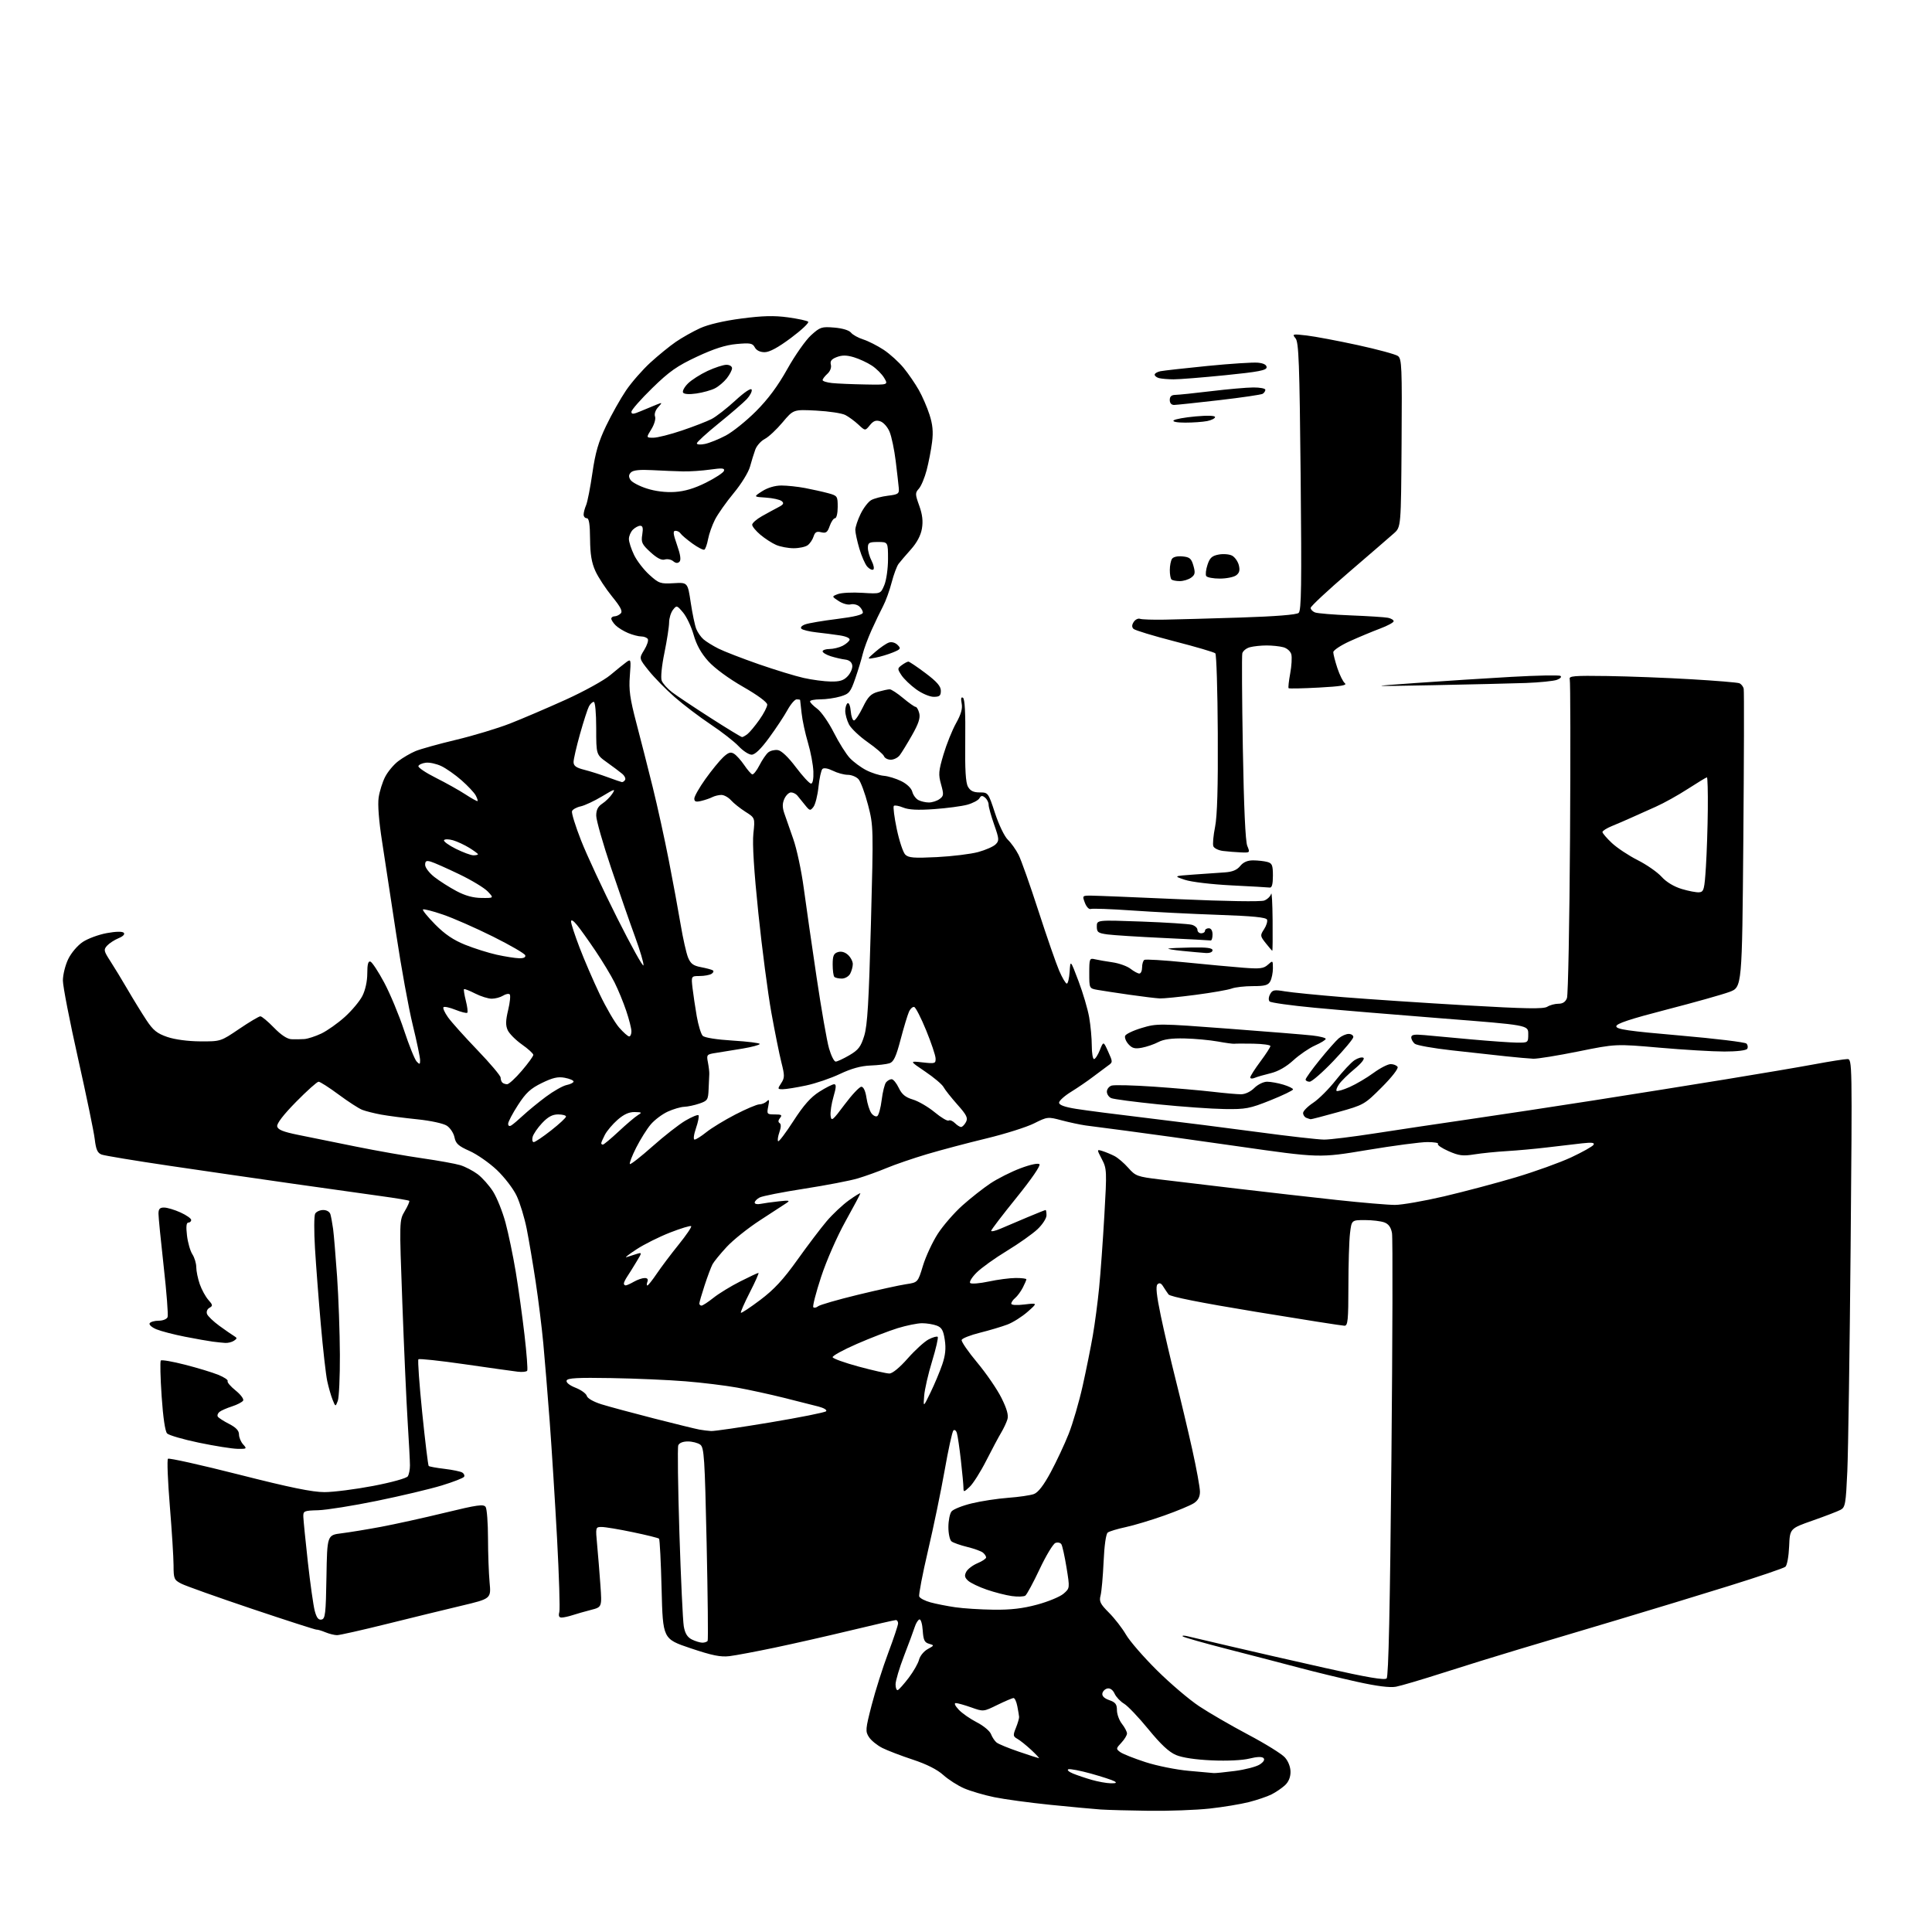 <?xml version="1.0" encoding="UTF-8" standalone="no"?>
<svg 
  version="1.1" 
  xmlns="http://www.w3.org/2000/svg" 
  xmlns:xlink="http://www.w3.org/1999/xlink" 
  xmlns:svg="http://www.w3.org/2000/svg"
  xmlns:rdf="http://www.w3.org/1999/02/22-rdf-syntax-ns#"
  xmlns:cc="http://creativecommons.org/ns#"
  xmlns:dc="http://purl.org/dc/elements/1.1/"
  viewBox="0 0 768 768"
  width="768"
  height="768"
>
<style>svg {background-color: white; }</style>"
<path stroke="none" fill="black" fill-rule="evenodd" d="M456.79,719.82C448.93,719.72 440.25,719.49 437.50,719.30C434.75,719.11 425.75,718.27 417.50,717.44C409.25,716.60 399.23,715.24 395.23,714.41C391.23,713.59 385.86,712.01 383.31,710.92C380.75,709.82 377.00,707.42 374.97,705.59C372.57,703.42 368.35,701.29 362.89,699.49C358.28,697.97 352.82,695.88 350.76,694.85C348.71,693.82 346.31,691.88 345.44,690.54C343.95,688.28 344.02,687.40 346.50,677.80C347.96,672.14 350.92,662.81 353.08,657.07C355.23,651.33 357.00,646.05 357.00,645.32C357.00,644.59 356.60,644.00 356.12,644.00C355.63,644.00 347.66,645.82 338.39,648.06C329.13,650.29 315.47,653.39 308.03,654.95C300.59,656.51 292.48,658.04 290.00,658.34C286.46,658.77 283.14,658.10 274.50,655.20C263.50,651.50 263.50,651.50 263.00,631.83C262.73,621.01 262.27,611.93 261.98,611.65C261.70,611.36 257.01,610.20 251.57,609.07C246.13,607.93 240.56,607.00 239.20,607.00C236.72,607.00 236.71,607.02 237.38,614.18C237.75,618.13 238.33,625.29 238.67,630.10C239.29,638.85 239.29,638.85 234.89,639.97C232.48,640.59 229.20,641.53 227.60,642.05C226.01,642.57 224.04,643.00 223.23,643.00C222.22,643.00 221.94,642.33 222.34,640.82C222.65,639.63 222.24,626.47 221.44,611.57C220.63,596.68 219.31,575.73 218.51,565.00C217.70,554.27 216.56,540.33 215.97,534.00C215.38,527.67 214.01,516.65 212.93,509.50C211.85,502.35 210.25,492.90 209.38,488.50C208.51,484.10 206.71,478.20 205.39,475.39C204.06,472.55 200.54,467.97 197.50,465.08C194.48,462.23 189.59,458.83 186.64,457.52C182.24,455.57 181.17,454.61 180.67,452.12C180.34,450.45 178.97,448.37 177.63,447.49C176.23,446.58 171.22,445.49 165.85,444.94C160.71,444.42 154.25,443.57 151.50,443.07C148.75,442.56 145.38,441.71 144.00,441.18C142.62,440.65 138.40,437.91 134.61,435.10C130.83,432.30 127.24,430.00 126.64,430.00C126.05,430.00 122.03,433.60 117.71,437.99C112.72,443.06 109.97,446.63 110.19,447.74C110.44,449.07 112.48,449.90 118.51,451.13C122.90,452.03 133.25,454.12 141.50,455.79C149.75,457.46 161.68,459.56 168.00,460.46C174.32,461.37 181.07,462.59 183.00,463.18C184.93,463.77 188.01,465.38 189.86,466.75C191.70,468.13 194.47,471.25 196.01,473.67C197.54,476.10 199.77,481.65 200.95,486.02C202.12,490.39 203.96,499.20 205.02,505.60C206.08,512.00 207.65,523.28 208.50,530.67C209.36,538.05 209.84,544.45 209.57,544.88C209.31,545.31 207.61,545.49 205.79,545.27C203.98,545.06 194.50,543.72 184.71,542.31C174.93,540.90 166.66,540.01 166.33,540.34C166.00,540.67 166.68,550.24 167.84,561.61C169.00,572.98 170.16,582.49 170.41,582.74C170.66,583.00 173.49,583.51 176.69,583.89C179.88,584.27 183.07,584.93 183.77,585.36C184.46,585.79 184.78,586.55 184.47,587.05C184.16,587.55 180.15,589.11 175.56,590.51C170.96,591.91 159.40,594.66 149.85,596.61C140.31,598.57 129.80,600.24 126.50,600.34C120.79,600.50 120.50,600.63 120.58,603.00C120.63,604.38 121.44,612.48 122.38,621.00C123.33,629.52 124.56,638.22 125.11,640.31C125.84,643.08 126.58,644.04 127.81,643.80C129.30,643.51 129.53,641.55 129.77,626.85C130.05,610.22 130.05,610.22 135.77,609.51C138.92,609.12 146.00,607.96 151.50,606.93C157.00,605.90 168.40,603.39 176.82,601.34C189.83,598.18 192.28,597.84 193.06,599.06C193.56,599.85 193.98,605.45 193.99,611.50C194.00,617.55 194.29,625.42 194.62,629.00C195.23,635.50 195.23,635.50 183.36,638.32C176.84,639.87 163.47,643.13 153.66,645.57C143.85,648.01 134.99,650.00 133.98,650.00C132.96,650.00 130.86,649.48 129.32,648.84C127.77,648.20 126.20,647.74 125.84,647.81C125.47,647.88 113.92,644.16 100.17,639.54C86.41,634.91 73.77,630.41 72.08,629.54C69.19,628.05 69.00,627.60 68.99,622.22C68.98,619.08 68.31,608.42 67.50,598.53C66.69,588.65 66.36,580.26 66.77,579.88C67.17,579.50 79.88,582.33 95.00,586.17C115.27,591.32 124.21,593.15 129.00,593.14C132.57,593.14 141.30,592.02 148.38,590.67C155.70,589.27 161.63,587.62 162.11,586.85C162.58,586.11 162.97,584.15 162.96,582.50C162.96,580.85 162.55,572.98 162.04,565.00C161.54,557.02 160.59,535.79 159.93,517.82C158.72,485.14 158.72,485.14 160.90,481.44C162.10,479.41 162.90,477.57 162.68,477.35C162.47,477.13 157.38,476.28 151.39,475.46C145.40,474.64 129.70,472.43 116.50,470.55C103.30,468.67 81.25,465.47 67.50,463.44C53.75,461.41 41.55,459.39 40.40,458.96C38.75,458.33 38.16,457.00 37.66,452.83C37.32,449.90 34.32,435.45 31.02,420.71C27.71,405.98 25.00,392.06 25.00,389.78C25.00,387.50 25.95,383.66 27.12,381.25C28.32,378.77 30.84,375.81 32.91,374.44C34.93,373.10 39.21,371.52 42.42,370.93C46.01,370.27 48.61,370.21 49.18,370.78C49.75,371.35 48.97,372.19 47.13,372.95C45.49,373.63 43.44,374.96 42.57,375.92C41.13,377.51 41.24,378.02 43.87,382.08C45.44,384.51 48.57,389.65 50.81,393.50C53.05,397.35 56.38,402.75 58.19,405.50C60.89,409.58 62.42,410.81 66.50,412.21C69.53,413.24 74.70,413.93 79.61,413.96C87.72,414.00 87.72,414.00 95.10,409.00C99.16,406.25 102.94,404.00 103.50,404.00C104.07,404.00 106.49,406.03 108.89,408.50C111.73,411.43 114.17,413.04 115.88,413.11C117.32,413.17 119.62,413.14 121.00,413.04C122.38,412.94 125.40,411.95 127.73,410.85C130.06,409.74 134.24,406.79 137.03,404.28C139.82,401.78 142.98,398.00 144.05,395.90C145.23,393.58 146.00,390.06 146.00,386.96C146.00,383.33 146.36,381.95 147.24,382.25C147.92,382.47 150.39,386.22 152.72,390.58C155.05,394.94 158.60,403.45 160.60,409.50C162.60,415.55 164.86,421.16 165.62,421.96C166.82,423.24 167.00,423.17 167.00,421.44C167.00,420.35 165.68,414.02 164.06,407.39C162.44,400.76 159.49,384.57 157.51,371.42C155.53,358.26 152.99,341.65 151.88,334.50C150.61,326.35 150.10,319.83 150.52,317.02C150.89,314.56 152.04,310.87 153.09,308.83C154.13,306.79 156.47,303.98 158.29,302.59C160.12,301.20 163.20,299.39 165.16,298.58C167.11,297.76 174.36,295.74 181.28,294.09C188.19,292.44 197.82,289.53 202.67,287.64C207.53,285.74 217.49,281.48 224.81,278.17C232.12,274.86 240.16,270.43 242.65,268.32C245.15,266.22 248.03,263.90 249.05,263.16C250.81,261.89 250.87,262.15 250.37,268.66C249.93,274.28 250.40,277.64 252.99,287.50C254.73,294.10 257.65,305.58 259.49,313.01C261.33,320.45 264.20,333.50 265.86,342.01C267.53,350.53 269.64,362.00 270.56,367.50C271.48,373.00 272.81,378.90 273.51,380.62C274.53,383.09 275.58,383.89 278.64,384.46C280.75,384.86 282.87,385.42 283.35,385.72C283.82,386.01 283.60,386.64 282.86,387.11C282.11,387.58 279.98,387.98 278.12,387.98C274.75,388.00 274.75,388.00 275.29,392.75C275.60,395.36 276.35,400.43 276.97,404.00C277.60,407.57 278.66,411.06 279.34,411.75C280.07,412.49 284.88,413.26 291.28,413.65C297.18,414.01 302.00,414.61 302.00,414.99C302.00,415.37 298.96,416.19 295.25,416.82C291.54,417.44 286.77,418.22 284.65,418.54C280.93,419.11 280.81,419.24 281.41,422.31C281.75,424.07 282.00,426.18 281.95,427.00C281.91,427.82 281.79,430.52 281.68,433.00C281.51,437.18 281.26,437.58 278.00,438.69C276.07,439.35 273.38,439.92 272.00,439.97C270.62,440.01 267.68,440.87 265.46,441.88C263.24,442.89 260.17,445.20 258.65,447.01C257.12,448.82 254.53,452.98 252.87,456.25C251.22,459.52 250.10,462.43 250.39,462.72C250.67,463.00 254.70,459.85 259.35,455.72C264.00,451.58 269.89,446.98 272.44,445.48C275.00,443.98 277.35,443.01 277.66,443.32C277.97,443.64 277.53,445.94 276.67,448.45C275.77,451.11 275.54,453.00 276.12,453.00C276.67,453.00 278.78,451.67 280.81,450.04C282.84,448.41 288.01,445.26 292.30,443.04C296.60,440.82 300.89,439.00 301.85,439.00C302.81,439.00 304.15,438.45 304.82,437.78C305.78,436.82 305.90,437.25 305.39,439.78C304.77,442.88 304.87,443.00 308.00,443.00C310.68,443.00 311.04,443.25 310.07,444.41C309.33,445.31 309.26,446.04 309.89,446.43C310.54,446.83 310.52,448.09 309.82,450.07C309.24,451.74 309.01,453.35 309.32,453.65C309.62,453.95 312.36,450.32 315.42,445.58C319.45,439.34 322.27,436.15 325.68,433.99C328.27,432.34 330.93,431.00 331.59,431.00C332.48,431.00 332.41,432.27 331.32,435.98C330.52,438.71 330.01,442.11 330.18,443.53C330.47,445.87 330.98,445.46 335.76,439.05C338.66,435.17 341.65,432.00 342.40,432.00C343.25,432.00 344.02,433.65 344.43,436.36C344.79,438.77 345.67,441.53 346.39,442.52C347.11,443.50 348.16,444.02 348.73,443.67C349.30,443.31 350.09,440.43 350.48,437.26C350.87,434.09 351.65,430.94 352.22,430.25C352.78,429.56 353.78,429.00 354.44,429.00C355.09,429.00 356.37,430.55 357.27,432.45C358.51,435.04 359.91,436.19 362.90,437.09C365.08,437.74 368.97,440.01 371.54,442.13C374.11,444.26 376.61,445.74 377.11,445.43C377.61,445.12 378.72,445.58 379.58,446.44C380.44,447.30 381.54,448.00 382.04,448.00C382.53,448.00 383.40,447.12 383.98,446.05C384.85,444.41 384.30,443.27 380.55,439.06C378.10,436.29 375.62,433.17 375.06,432.11C374.49,431.05 371.21,428.28 367.76,425.96C361.50,421.73 361.50,421.73 366.75,422.32C371.69,422.87 371.99,422.78 371.91,420.70C371.86,419.49 370.17,414.48 368.16,409.57C366.15,404.66 364.02,400.49 363.42,400.30C362.83,400.11 361.88,400.97 361.32,402.22C360.76,403.48 359.26,408.43 358.00,413.23C356.20,420.07 355.25,422.11 353.60,422.66C352.45,423.04 349.02,423.45 346.00,423.56C342.24,423.71 338.42,424.76 333.91,426.90C330.29,428.63 324.21,430.70 320.41,431.50C316.61,432.31 312.48,432.97 311.23,432.98C309.06,433.00 309.02,432.89 310.53,430.60C311.94,428.44 311.95,427.59 310.62,422.35C309.81,419.13 308.01,410.20 306.62,402.50C305.24,394.80 302.91,377.03 301.46,363.02C299.71,346.19 299.04,335.43 299.48,331.33C300.15,325.12 300.15,325.12 296.32,322.69C294.22,321.35 291.64,319.30 290.60,318.13C289.55,316.96 287.83,316.00 286.78,316.00C285.73,316.00 284.11,316.39 283.18,316.86C282.26,317.34 280.26,318.02 278.75,318.38C276.63,318.89 276.00,318.68 276.00,317.45C276.00,316.57 277.99,313.08 280.41,309.68C282.84,306.28 286.01,302.39 287.46,301.03C289.53,299.09 290.45,298.79 291.79,299.63C292.73,300.21 294.54,302.22 295.81,304.09C297.08,305.97 298.52,307.64 299.01,307.82C299.49,307.99 300.78,306.38 301.87,304.25C302.96,302.11 304.54,299.80 305.37,299.11C306.21,298.41 307.92,297.99 309.19,298.17C310.64,298.38 313.29,300.89 316.39,305.00C319.08,308.57 321.79,311.50 322.40,311.50C323.07,311.50 323.44,309.64 323.33,306.71C323.24,304.07 322.27,298.90 321.17,295.21C320.07,291.52 318.94,286.25 318.65,283.50C318.36,280.75 318.10,278.39 318.06,278.25C318.03,278.11 317.41,278.00 316.68,278.00C315.96,278.00 314.32,279.91 313.03,282.25C311.75,284.59 308.47,289.54 305.75,293.25C302.48,297.73 300.13,300.00 298.79,300.00C297.68,300.00 295.36,298.49 293.63,296.65C291.91,294.81 286.90,290.90 282.50,287.97C278.10,285.04 271.64,280.13 268.15,277.07C264.66,274.01 260.04,269.30 257.90,266.62C254.00,261.74 254.00,261.74 256.07,258.39C257.21,256.54 257.86,254.58 257.51,254.02C257.17,253.46 255.99,253.00 254.91,253.00C253.82,253.00 251.47,252.39 249.68,251.64C247.89,250.89 245.65,249.51 244.71,248.57C243.77,247.63 243.00,246.44 243.00,245.93C243.00,245.42 243.59,245.00 244.30,245.00C245.02,245.00 246.11,244.49 246.74,243.86C247.59,243.01 246.73,241.31 243.30,237.11C240.79,234.02 237.80,229.47 236.68,227.00C235.17,223.68 234.61,220.33 234.56,214.25C234.52,208.35 234.14,206.00 233.25,206.00C232.56,206.00 232.00,205.35 232.00,204.55C232.00,203.75 232.45,202.06 232.99,200.80C233.53,199.53 234.66,193.78 235.49,188.00C236.67,179.86 237.89,175.65 240.94,169.29C243.10,164.78 246.66,158.45 248.85,155.22C251.04,151.99 255.40,147.01 258.53,144.14C261.66,141.28 266.21,137.57 268.65,135.90C271.08,134.23 275.41,131.79 278.28,130.47C281.55,128.98 287.70,127.54 294.72,126.62C303.19,125.51 307.72,125.40 313.22,126.15C317.22,126.70 320.85,127.48 321.27,127.89C321.69,128.31 318.62,131.20 314.44,134.32C309.31,138.15 305.90,140.00 303.95,140.00C302.14,140.00 300.69,139.29 300.05,138.09C299.16,136.43 298.24,136.26 292.83,136.75C288.41,137.15 283.88,138.60 277.06,141.78C269.13,145.49 266.09,147.62 259.25,154.30C254.71,158.73 251.00,162.96 251.00,163.69C251.00,164.76 251.75,164.71 254.75,163.43C256.81,162.55 259.60,161.39 260.95,160.86C263.36,159.91 263.37,159.93 261.58,161.91C260.53,163.07 260.02,164.62 260.39,165.58C260.74,166.50 260.10,168.72 258.93,170.61C256.84,174.00 256.84,174.00 259.73,174.00C261.32,174.00 266.44,172.71 271.10,171.13C275.76,169.56 281.06,167.50 282.87,166.57C284.68,165.63 288.91,162.34 292.27,159.25C295.98,155.84 298.54,154.13 298.80,154.89C299.03,155.58 298.15,157.27 296.86,158.66C295.56,160.04 290.56,164.36 285.75,168.25C280.94,172.14 277.00,175.74 277.00,176.24C277.00,176.75 278.45,176.85 280.25,176.47C282.04,176.09 285.75,174.60 288.50,173.14C291.25,171.69 296.65,167.35 300.50,163.50C305.33,158.67 309.20,153.45 313.00,146.65C316.02,141.24 320.25,135.23 322.38,133.29C326.01,130.00 326.60,129.80 331.65,130.22C334.88,130.49 337.53,131.29 338.27,132.22C338.95,133.08 341.14,134.30 343.14,134.93C345.14,135.57 348.81,137.43 351.30,139.07C353.78,140.72 357.35,143.96 359.24,146.28C361.13,148.60 363.82,152.53 365.22,155.00C366.63,157.47 368.55,161.90 369.49,164.83C370.75,168.73 371.03,171.63 370.52,175.70C370.14,178.76 369.17,183.77 368.37,186.85C367.57,189.92 366.17,193.26 365.27,194.25C363.75,195.94 363.76,196.42 365.41,201.01C366.67,204.52 366.98,207.16 366.48,210.12C366.02,212.84 364.50,215.71 362.11,218.39C360.09,220.65 357.88,223.23 357.20,224.13C356.51,225.03 355.27,228.37 354.44,231.55C353.62,234.74 352.09,238.95 351.05,240.92C350.01,242.89 347.94,247.20 346.45,250.50C344.97,253.80 343.39,258.07 342.94,260.00C342.49,261.93 341.18,266.25 340.02,269.60C338.10,275.18 337.59,275.81 334.09,276.85C331.99,277.48 328.41,278.00 326.13,278.00C323.86,278.00 322.00,278.37 322.00,278.81C322.00,279.26 323.29,280.58 324.87,281.75C326.45,282.91 329.41,287.16 331.44,291.18C333.48,295.21 336.35,299.78 337.82,301.34C339.30,302.90 342.22,305.07 344.33,306.15C346.44,307.24 349.59,308.24 351.33,308.39C353.07,308.53 356.20,309.49 358.28,310.52C360.52,311.63 362.30,313.35 362.65,314.73C362.97,316.01 364.05,317.49 365.05,318.03C366.05,318.56 367.94,319.00 369.24,319.00C370.55,319.00 372.45,318.39 373.48,317.64C375.16,316.41 375.22,315.85 374.09,311.81C372.98,307.86 373.09,306.50 375.05,299.92C376.26,295.84 378.51,290.25 380.04,287.50C382.04,283.93 382.68,281.67 382.27,279.60C381.89,277.64 382.07,276.92 382.80,277.38C383.53,277.83 383.83,283.42 383.70,294.28C383.56,305.97 383.86,311.13 384.79,312.75C385.72,314.39 386.99,315.00 389.45,315.00C392.81,315.00 392.86,315.08 395.54,323.25C397.05,327.86 399.29,332.51 400.62,333.79C401.93,335.05 403.85,337.75 404.89,339.79C405.93,341.83 409.48,351.87 412.79,362.10C416.10,372.32 419.81,383.01 421.03,385.85C422.25,388.68 423.62,391.00 424.07,391.00C424.52,391.00 425.03,388.86 425.20,386.25C425.50,381.50 425.50,381.50 428.72,390.00C430.49,394.68 432.41,401.17 432.97,404.43C433.54,407.70 434.00,412.76 434.00,415.68C434.00,418.61 434.40,421.00 434.89,421.00C435.38,421.00 436.43,419.39 437.21,417.43C438.63,413.86 438.63,413.86 440.52,418.05C442.38,422.17 442.38,422.25 440.45,423.61C439.38,424.38 436.70,426.37 434.50,428.05C432.30,429.73 428.36,432.42 425.75,434.03C423.14,435.64 421.00,437.57 421.00,438.33C421.00,439.26 423.22,440.06 427.75,440.79C431.46,441.39 444.40,443.06 456.50,444.50C468.60,445.94 488.33,448.45 500.35,450.06C512.36,451.68 524.06,453.00 526.35,453.01C528.63,453.02 537.70,451.90 546.50,450.54C555.30,449.17 572.17,446.65 584.00,444.93C595.83,443.21 618.10,439.84 633.50,437.43C648.90,435.02 672.52,431.25 686.00,429.05C699.48,426.86 715.42,424.15 721.44,423.03C727.46,421.91 733.27,421.00 734.35,421.00C736.29,421.00 736.30,421.92 735.65,495.75C735.28,536.86 734.69,576.93 734.34,584.79C733.76,597.79 733.52,599.19 731.67,600.17C730.55,600.77 725.56,602.69 720.57,604.44C711.50,607.62 711.50,607.62 711.21,614.72C711.04,618.71 710.39,622.26 709.71,622.82C709.04,623.37 699.05,626.77 687.50,630.36C675.95,633.96 655.92,640.06 643.00,643.92C630.08,647.77 612.52,653.01 604.00,655.56C595.48,658.10 581.75,662.36 573.50,665.01C565.25,667.66 556.88,670.13 554.90,670.50C552.50,670.94 547.33,670.29 539.40,668.53C532.85,667.08 522.55,664.58 516.50,662.97C510.45,661.36 497.70,658.04 488.16,655.60C478.62,653.15 470.52,650.85 470.16,650.49C469.80,650.13 470.63,650.10 472.00,650.42C473.38,650.74 481.02,652.53 489.00,654.41C496.98,656.29 513.99,660.18 526.81,663.05C543.59,666.82 550.42,667.98 551.21,667.19C551.96,666.44 552.55,639.56 553.11,579.80C553.56,532.34 553.67,492.01 553.34,490.18C552.93,487.88 552.00,486.57 550.31,485.93C548.97,485.42 545.49,485.00 542.57,485.00C537.28,485.00 537.28,485.00 536.65,490.25C536.30,493.14 536.01,502.59 536.01,511.25C536.00,524.82 535.78,527.00 534.45,527.00C533.59,527.00 517.73,524.51 499.20,521.46C477.16,517.84 465.15,515.45 464.50,514.55C463.95,513.79 462.98,512.35 462.35,511.34C461.56,510.06 460.88,509.81 460.13,510.53C459.35,511.26 459.73,514.84 461.43,523.03C462.75,529.34 465.42,540.80 467.36,548.50C469.30,556.20 472.27,568.68 473.95,576.24C475.63,583.80 477.00,591.33 477.00,592.97C477.00,595.02 476.25,596.45 474.58,597.54C473.26,598.41 467.97,600.62 462.83,602.44C457.70,604.27 450.80,606.34 447.50,607.05C444.20,607.75 440.98,608.73 440.34,609.22C439.64,609.75 438.98,614.38 438.70,620.80C438.43,626.69 437.89,632.74 437.49,634.25C436.87,636.60 437.36,637.59 440.82,641.06C443.05,643.29 446.10,647.22 447.60,649.80C449.10,652.39 454.65,658.77 459.93,664.00C465.20,669.23 472.73,675.63 476.66,678.24C480.58,680.85 489.35,685.93 496.14,689.53C502.94,693.12 509.51,697.20 510.75,698.59C512.11,700.11 513.00,702.40 513.00,704.38C513.00,706.50 512.21,708.38 510.75,709.71C509.51,710.84 507.13,712.46 505.46,713.30C503.78,714.15 499.73,715.52 496.46,716.36C493.18,717.19 486.13,718.36 480.79,718.94C475.45,719.52 464.65,719.92 456.79,719.82zM441.50,708.88C443.66,708.92 444.08,708.70 443.00,708.08C442.18,707.60 437.99,706.24 433.70,705.04C429.41,703.85 425.36,703.07 424.70,703.31C424.04,703.56 424.85,704.32 426.50,705.00C428.15,705.68 431.52,706.82 434.00,707.53C436.48,708.24 439.85,708.85 441.50,708.88zM482.50,704.83C483.05,704.89 486.84,704.51 490.92,703.98C494.99,703.45 499.43,702.29 500.77,701.41C502.33,700.39 502.87,699.47 502.26,698.86C501.64,698.24 499.62,698.32 496.67,699.06C493.93,699.75 487.84,700.05 481.77,699.78C475.32,699.50 470.01,698.71 467.50,697.65C464.69,696.47 461.43,693.43 456.50,687.40C452.65,682.68 448.30,678.12 446.84,677.25C445.37,676.38 443.68,674.59 443.07,673.26C442.40,671.79 441.31,670.99 440.25,671.19C439.30,671.37 438.38,672.25 438.21,673.15C438.01,674.20 438.97,675.14 440.95,675.83C443.41,676.69 444.00,677.46 444.00,679.81C444.00,681.42 444.90,683.87 446.00,685.27C447.10,686.67 448.00,688.39 448.00,689.09C448.00,689.80 446.99,691.45 445.75,692.77C443.61,695.05 443.59,695.22 445.30,696.48C446.30,697.21 450.80,699.00 455.30,700.46C459.81,701.93 467.55,703.49 472.50,703.93C477.45,704.36 481.95,704.77 482.50,704.83zM413.00,698.91C413.27,698.93 411.89,697.45 409.93,695.62C407.96,693.79 405.49,691.81 404.43,691.22C402.68,690.24 402.63,689.84 403.85,686.82C404.58,685.00 405.15,683.05 405.11,682.50C405.07,681.95 404.75,680.04 404.40,678.25C404.06,676.46 403.38,675.00 402.91,675.00C402.43,675.00 399.55,676.23 396.49,677.72C390.94,680.45 390.94,680.45 386.08,678.72C383.42,677.78 380.65,677.00 379.94,677.00C379.18,677.00 379.64,678.06 381.08,679.60C382.41,681.03 385.65,683.29 388.29,684.64C390.92,685.98 393.46,688.09 393.93,689.33C394.41,690.57 395.40,692.07 396.15,692.67C396.89,693.28 400.88,694.92 405.00,696.32C409.12,697.73 412.73,698.89 413.00,698.91zM356.89,671.83C357.37,671.65 359.33,669.45 361.23,666.95C363.13,664.45 364.99,661.19 365.35,659.72C365.72,658.25 367.26,656.38 368.76,655.55C371.44,654.08 371.45,654.04 369.30,653.42C367.50,652.91 367.05,651.94 366.80,648.15C366.64,645.59 366.05,643.61 365.50,643.75C364.95,643.89 364.10,645.24 363.62,646.75C363.14,648.26 361.23,653.43 359.37,658.23C357.52,663.03 356.00,668.13 356.00,669.56C356.00,670.99 356.40,672.02 356.89,671.83zM279.19,652.99C280.12,652.99 281.07,652.66 281.30,652.25C281.54,651.84 281.35,634.41 280.90,613.51C280.15,579.26 279.90,575.40 278.35,574.26C277.40,573.57 275.18,573.00 273.42,573.00C271.44,573.00 269.99,573.60 269.62,574.55C269.29,575.41 269.50,591.04 270.07,609.30C270.65,627.56 271.44,644.29 271.81,646.47C272.30,649.30 273.22,650.80 275.00,651.71C276.38,652.40 278.26,652.98 279.19,652.99zM394.93,639.88C401.74,639.97 406.57,639.41 412.29,637.86C416.64,636.69 421.35,634.74 422.75,633.54C425.29,631.35 425.29,631.35 423.97,623.20C423.24,618.72 422.32,614.52 421.92,613.88C421.53,613.23 420.45,613.00 419.54,613.35C418.63,613.70 415.81,618.37 413.28,623.74C410.75,629.11 408.19,633.85 407.59,634.28C406.99,634.71 404.57,634.79 402.21,634.46C399.85,634.13 395.38,632.99 392.28,631.92C389.18,630.86 385.84,629.26 384.85,628.37C383.46,627.10 383.30,626.32 384.11,624.79C384.69,623.71 386.70,622.19 388.58,621.40C390.46,620.62 392.00,619.58 392.00,619.11C392.00,618.63 391.43,617.77 390.74,617.20C390.04,616.62 387.23,615.60 384.49,614.93C381.74,614.26 378.94,613.27 378.25,612.73C377.56,612.20 377.00,609.65 377.00,607.07C377.00,604.49 377.56,601.68 378.25,600.82C378.94,599.96 382.54,598.52 386.26,597.62C389.98,596.71 396.50,595.72 400.76,595.40C405.02,595.09 409.63,594.41 411.01,593.90C412.70,593.26 414.88,590.43 417.68,585.23C419.97,580.98 423.18,574.12 424.82,569.98C426.46,565.84 428.95,557.29 430.36,550.98C431.77,544.67 433.59,535.63 434.41,530.90C435.23,526.18 436.36,517.63 436.92,511.90C437.49,506.18 438.42,493.23 439.00,483.11C440.02,465.42 439.98,464.58 438.01,460.79C435.95,456.85 435.95,456.85 438.23,457.55C439.48,457.94 441.62,458.83 443.00,459.53C444.38,460.24 446.86,462.36 448.53,464.26C451.39,467.50 452.11,467.76 461.03,468.84C466.24,469.47 480.18,471.13 492.00,472.53C503.82,473.93 521.60,475.95 531.50,477.02C541.40,478.09 551.75,478.97 554.50,478.97C557.25,478.97 566.05,477.44 574.05,475.57C582.05,473.69 594.87,470.29 602.55,468.00C610.22,465.71 620.15,462.13 624.61,460.05C629.07,457.96 633.05,455.73 633.45,455.08C633.99,454.21 632.79,454.06 628.84,454.50C625.90,454.83 619.67,455.56 615.00,456.12C610.33,456.68 603.12,457.34 599.00,457.58C594.88,457.82 589.07,458.41 586.10,458.88C581.51,459.62 579.95,459.42 575.80,457.59C573.10,456.40 571.22,455.11 571.62,454.72C572.01,454.32 570.12,454.00 567.42,453.99C564.71,453.99 553.95,455.41 543.50,457.15C524.50,460.32 524.50,460.32 492.00,455.66C474.12,453.10 454.13,450.32 447.57,449.48C441.01,448.65 433.81,447.71 431.57,447.39C429.33,447.07 425.01,446.15 421.97,445.34C416.55,443.89 416.33,443.92 411.06,446.56C408.10,448.05 399.56,450.74 392.09,452.55C384.61,454.35 373.98,457.17 368.46,458.81C362.94,460.46 355.74,462.92 352.46,464.30C349.18,465.67 344.02,467.53 341.00,468.43C337.98,469.34 328.39,471.18 319.70,472.53C311.01,473.88 303.02,475.45 301.95,476.03C300.88,476.60 300.00,477.51 300.00,478.05C300.00,478.60 301.01,478.83 302.25,478.57C303.49,478.32 306.75,477.86 309.50,477.56C313.73,477.09 314.21,477.20 312.61,478.25C311.57,478.94 306.84,482.02 302.11,485.09C297.37,488.17 291.42,492.92 288.89,495.65C286.35,498.39 283.81,501.50 283.24,502.56C282.67,503.63 281.26,507.39 280.10,510.92C278.95,514.44 278.00,517.71 278.00,518.17C278.00,518.62 278.39,519.00 278.86,519.00C279.34,519.00 281.47,517.60 283.61,515.90C285.75,514.19 290.53,511.27 294.23,509.40C297.92,507.53 301.19,506.00 301.49,506.00C301.79,506.00 300.25,509.48 298.07,513.73C295.90,517.98 294.30,521.63 294.51,521.85C294.73,522.07 298.20,519.77 302.21,516.75C307.71,512.61 311.35,508.68 316.92,500.88C320.99,495.17 326.25,488.23 328.60,485.46C330.95,482.69 334.93,478.95 337.44,477.15C339.95,475.35 342.00,474.10 342.00,474.38C342.00,474.65 339.34,479.66 336.08,485.51C332.73,491.54 328.54,501.10 326.41,507.57C324.35,513.85 322.95,519.28 323.30,519.64C323.66,519.99 324.53,519.82 325.23,519.25C325.93,518.69 333.02,516.64 341.00,514.70C348.98,512.76 357.61,510.87 360.18,510.49C364.87,509.79 364.87,509.79 366.90,503.10C368.02,499.43 370.67,493.73 372.79,490.44C374.92,487.16 379.32,482.09 382.58,479.18C385.83,476.27 390.85,472.32 393.72,470.41C396.59,468.50 401.95,465.80 405.62,464.42C409.56,462.93 412.67,462.27 413.20,462.80C413.73,463.33 409.98,468.78 404.06,476.10C398.54,482.92 394.02,488.84 394.01,489.26C394.01,489.68 395.69,489.30 397.75,488.41C399.81,487.52 404.60,485.48 408.39,483.89C412.18,482.30 415.44,481.00 415.64,481.00C415.84,481.00 416.00,481.96 416.00,483.13C416.00,484.30 414.39,486.78 412.42,488.64C410.45,490.50 404.96,494.38 400.22,497.26C395.48,500.14 390.08,504.01 388.22,505.87C386.36,507.72 385.21,509.59 385.67,510.02C386.13,510.46 389.43,510.19 393.00,509.43C396.57,508.66 401.41,508.03 403.75,508.02C406.09,508.01 408.00,508.25 408.00,508.55C408.00,508.85 407.35,510.35 406.57,511.87C405.78,513.40 404.43,515.23 403.57,515.95C402.70,516.66 402.00,517.68 402.00,518.22C402.00,518.80 404.08,518.94 407.25,518.55C412.50,517.92 412.50,517.92 408.50,521.45C406.30,523.39 402.70,525.67 400.50,526.51C398.30,527.35 393.38,528.82 389.57,529.77C385.76,530.72 382.48,532.01 382.27,532.64C382.07,533.27 384.85,537.32 388.46,541.64C392.06,545.96 396.40,552.28 398.09,555.69C400.25,560.02 400.96,562.57 400.47,564.19C400.09,565.46 398.97,567.85 397.98,569.50C396.99,571.15 394.33,576.15 392.06,580.60C389.80,585.06 386.83,589.75 385.47,591.03C383.17,593.19 383.00,593.22 382.99,591.42C382.99,590.37 382.53,585.45 381.97,580.50C381.41,575.55 380.69,570.67 380.37,569.65C380.06,568.63 379.43,568.18 378.98,568.65C378.52,569.12 376.96,576.25 375.51,584.50C374.05,592.75 371.08,607.12 368.89,616.43C366.71,625.74 365.14,633.93 365.41,634.63C365.68,635.33 367.71,636.38 369.93,636.98C372.15,637.58 376.56,638.45 379.73,638.91C382.90,639.38 389.74,639.81 394.93,639.88zM94.40,575.93C92.26,575.90 85.37,574.80 79.10,573.50C72.84,572.20 67.14,570.54 66.43,569.82C65.64,569.00 64.82,563.43 64.25,555.00C63.75,547.58 63.60,541.20 63.92,540.83C64.24,540.47 68.55,541.21 73.50,542.48C78.45,543.74 84.41,545.55 86.74,546.50C89.08,547.44 90.77,548.57 90.49,549.01C90.22,549.45 91.65,551.13 93.66,552.74C95.67,554.36 97.02,556.17 96.65,556.77C96.27,557.36 94.29,558.40 92.24,559.06C90.18,559.72 87.94,560.70 87.26,561.24C86.58,561.78 86.27,562.63 86.58,563.13C86.89,563.62 88.91,564.93 91.07,566.03C93.80,567.43 95.00,568.70 95.00,570.19C95.00,571.37 95.74,573.17 96.65,574.17C98.23,575.91 98.13,576.00 94.40,575.93zM282.68,568.86C283.89,568.94 294.46,567.39 306.18,565.43C317.91,563.47 327.89,561.48 328.38,561.00C328.87,560.52 327.56,559.70 325.38,559.13C323.24,558.57 317.00,556.99 311.50,555.62C306.00,554.25 297.68,552.44 293.00,551.59C288.32,550.75 279.10,549.62 272.50,549.09C265.90,548.55 252.67,547.97 243.09,547.81C229.54,547.57 225.59,547.79 225.24,548.79C224.98,549.57 226.40,550.71 228.82,551.66C231.02,552.53 233.02,553.98 233.26,554.89C233.51,555.86 235.92,557.23 239.10,558.23C242.07,559.15 251.47,561.69 260.00,563.87C268.52,566.05 276.62,568.03 278.00,568.28C279.38,568.53 281.48,568.79 282.68,568.86zM134.27,556.89C133.36,559.27 133.36,559.27 132.20,556.39C131.57,554.80 130.61,551.48 130.08,549.00C129.54,546.52 128.40,536.40 127.53,526.50C126.66,516.60 125.62,502.97 125.21,496.21C124.80,489.45 124.83,483.27 125.28,482.46C125.73,481.66 127.17,481.00 128.48,481.00C129.90,481.00 131.07,481.71 131.36,482.75C131.63,483.71 132.10,486.30 132.41,488.50C132.71,490.70 133.42,499.26 134.00,507.51C134.57,515.77 135.07,529.72 135.11,538.51C135.15,547.31 134.77,555.57 134.27,556.89zM369.91,553.50C371.51,550.20 373.60,545.22 374.55,542.44C375.80,538.78 376.09,536.07 375.57,532.64C375.00,528.84 374.37,527.71 372.37,526.95C370.99,526.43 368.37,526.00 366.54,526.00C364.71,526.00 360.34,526.89 356.82,527.97C353.31,529.06 346.01,531.87 340.61,534.23C335.21,536.58 330.87,538.96 330.98,539.51C331.09,540.05 335.75,541.73 341.34,543.24C346.93,544.75 352.41,545.99 353.53,545.99C354.76,546.00 357.63,543.64 360.84,539.99C363.75,536.69 367.50,533.28 369.16,532.42C370.82,531.56 372.44,531.11 372.75,531.42C373.06,531.73 372.06,536.08 370.53,541.09C368.99,546.10 367.57,552.29 367.37,554.85C367.00,559.50 367.00,559.50 369.91,553.50zM89.50,533.83C88.40,533.76 86.15,533.53 84.50,533.31C82.85,533.10 77.90,532.22 73.50,531.36C69.10,530.50 64.01,529.17 62.18,528.42C60.35,527.66 59.14,526.58 59.49,526.02C59.83,525.46 61.46,525.00 63.09,525.00C64.75,525.00 66.31,524.37 66.62,523.56C66.92,522.77 66.23,513.76 65.08,503.54C63.94,493.32 63.00,483.84 63.00,482.48C63.00,480.57 63.52,480.01 65.25,480.02C66.49,480.03 69.41,480.91 71.75,481.97C74.09,483.03 76.00,484.37 76.00,484.95C76.00,485.53 75.49,486.00 74.86,486.00C74.08,486.00 73.91,487.60 74.33,491.13C74.66,493.95 75.63,497.31 76.47,498.59C77.31,499.88 78.01,502.18 78.02,503.71C78.02,505.25 78.65,508.29 79.41,510.48C80.17,512.66 81.71,515.47 82.82,516.72C84.61,518.73 84.66,519.09 83.27,519.87C82.36,520.38 81.95,521.42 82.30,522.34C82.63,523.21 84.84,525.32 87.20,527.04C89.57,528.76 92.17,530.57 93.00,531.06C94.33,531.86 94.33,532.07 93.00,532.97C92.17,533.52 90.60,533.91 89.50,533.83zM248.75,510.96C249.16,510.95 250.62,510.29 252.00,509.50C253.38,508.71 255.27,508.05 256.22,508.04C257.34,508.01 257.74,508.52 257.36,509.50C257.05,510.32 257.04,511.00 257.34,511.00C257.65,511.00 259.35,508.86 261.11,506.25C262.88,503.64 266.78,498.45 269.80,494.72C272.81,490.99 275.04,487.70 274.75,487.42C274.46,487.13 270.69,488.27 266.36,489.96C262.04,491.65 256.02,494.65 253.00,496.64C249.97,498.62 248.18,500.03 249.00,499.76C249.82,499.49 251.58,498.94 252.90,498.52C255.31,497.77 255.31,497.77 252.97,501.63C251.69,503.76 250.05,506.39 249.32,507.47C248.59,508.56 248.00,509.79 248.00,510.22C248.00,510.65 248.34,510.98 248.75,510.96zM239.66,455.00C240.02,455.00 242.85,452.64 245.95,449.75C249.04,446.86 252.46,443.96 253.54,443.31C255.32,442.22 255.21,442.11 252.28,442.06C250.05,442.02 247.98,442.96 245.48,445.15C243.51,446.88 241.25,449.56 240.45,451.10C239.65,452.64 239.00,454.15 239.00,454.45C239.00,454.75 239.30,455.00 239.66,455.00zM212.18,454.00C212.72,454.00 215.83,451.91 219.08,449.35C222.34,446.80 225.00,444.32 225.00,443.85C225.00,443.38 223.59,443.00 221.87,443.00C219.60,443.00 217.85,443.94 215.50,446.43C213.73,448.31 212.03,450.79 211.73,451.93C211.43,453.07 211.63,454.00 212.18,454.00zM203.25,447.37C203.94,446.96 206.07,445.15 208.00,443.35C209.93,441.56 213.97,438.24 217.00,435.98C220.03,433.72 223.74,431.62 225.25,431.31C226.76,431.00 228.00,430.38 228.00,429.92C228.00,429.46 226.42,428.79 224.49,428.43C221.78,427.92 219.71,428.40 215.39,430.51C210.88,432.71 209.04,434.42 205.90,439.28C203.75,442.60 202.00,445.94 202.00,446.71C202.00,447.57 202.49,447.83 203.25,447.37zM521.00,444.91C520.73,444.87 519.94,444.62 519.25,444.34C518.56,444.06 518.00,443.20 518.00,442.43C518.00,441.66 519.81,439.83 522.03,438.36C524.24,436.90 528.29,432.85 531.02,429.37C533.76,425.90 537.10,422.32 538.45,421.44C539.81,420.55 541.39,420.12 541.98,420.49C542.60,420.87 541.13,422.73 538.47,424.92C535.95,427.00 533.20,429.70 532.35,430.92C531.49,432.13 531.03,433.36 531.31,433.65C531.60,433.93 533.94,433.24 536.52,432.10C539.09,430.96 543.35,428.44 545.98,426.51C548.61,424.58 551.69,423.00 552.82,423.00C553.96,423.00 555.19,423.50 555.57,424.11C555.96,424.75 553.26,428.22 549.28,432.20C542.41,439.07 542.16,439.22 531.90,442.08C526.18,443.68 521.27,444.95 521.00,444.91zM486.74,440.86C481.66,440.79 469.85,439.95 460.50,439.00C451.15,438.05 442.71,436.94 441.75,436.53C440.79,436.12 440.00,434.96 440.00,433.96C440.00,432.96 440.84,431.87 441.88,431.54C442.91,431.21 450.45,431.40 458.63,431.96C466.81,432.53 477.32,433.44 482.00,433.99C486.68,434.54 491.76,434.99 493.30,434.99C494.95,435.00 497.11,433.98 498.59,432.50C499.97,431.12 502.25,430.00 503.68,430.00C505.10,430.00 508.01,430.52 510.13,431.16C512.26,431.80 514.00,432.65 514.00,433.05C514.00,433.46 509.95,435.41 504.99,437.40C496.76,440.69 495.19,440.99 486.74,440.86zM201.59,431.00C202.28,431.00 204.91,428.59 207.42,425.64C209.94,422.70 212.00,419.86 212.00,419.33C212.00,418.81 209.97,416.95 207.48,415.20C205.00,413.45 202.45,410.89 201.82,409.51C200.95,407.59 200.99,405.71 202.00,401.50C202.73,398.47 203.00,395.67 202.62,395.28C202.23,394.89 201.04,395.12 199.97,395.79C198.90,396.45 196.88,397.00 195.47,397.00C194.07,397.00 191.09,396.07 188.86,394.93C186.63,393.79 184.65,393.02 184.45,393.21C184.26,393.41 184.59,395.48 185.18,397.82C185.78,400.16 186.03,402.30 185.76,402.58C185.48,402.86 183.37,402.33 181.08,401.42C178.79,400.50 176.64,400.03 176.30,400.37C175.95,400.71 176.76,402.52 178.09,404.39C179.42,406.26 184.67,412.11 189.75,417.40C194.84,422.70 199.00,427.62 199.00,428.35C199.00,429.07 199.30,429.97 199.67,430.33C200.03,430.70 200.90,431.00 201.59,431.00zM520.59,430.00C519.72,430.00 519.00,429.61 519.00,429.13C519.00,428.65 521.50,425.16 524.56,421.38C527.62,417.59 531.05,413.71 532.17,412.75C533.30,411.79 535.07,411.00 536.11,411.00C537.15,411.00 537.99,411.56 537.97,412.25C537.95,412.94 534.39,417.21 530.06,421.75C525.73,426.29 521.47,430.00 520.59,430.00zM498.75,428.47C497.79,428.88 497.00,428.80 497.00,428.29C497.00,427.78 498.80,424.95 501.00,422.00C503.20,419.05 505.00,416.27 505.00,415.82C505.00,415.37 501.96,414.95 498.25,414.88C494.54,414.82 491.12,414.83 490.66,414.91C490.20,414.99 487.23,414.59 484.06,414.01C480.89,413.44 474.96,412.89 470.90,412.80C465.78,412.68 462.56,413.13 460.47,414.23C458.80,415.11 455.86,416.12 453.93,416.48C451.15,417.01 450.06,416.72 448.60,415.11C447.59,413.99 446.98,412.48 447.26,411.76C447.54,411.04 450.52,409.62 453.89,408.62C459.86,406.82 460.66,406.83 488.25,408.91C503.79,410.08 518.86,411.30 521.75,411.63C524.64,411.96 527.00,412.56 527.00,412.96C527.00,413.37 525.09,414.55 522.75,415.59C520.41,416.63 516.53,419.29 514.12,421.49C511.31,424.07 508.09,425.90 505.12,426.62C502.58,427.23 499.71,428.06 498.75,428.47zM332.19,422.00C332.81,422.00 335.26,420.86 337.63,419.48C341.24,417.36 342.20,416.11 343.55,411.73C344.82,407.60 345.38,398.25 346.20,367.45C347.23,328.81 347.22,328.32 345.05,319.95C343.84,315.30 342.14,310.71 341.27,309.75C340.40,308.79 338.48,308.00 337.00,308.00C335.52,308.00 332.85,307.27 331.07,306.38C329.13,305.42 327.47,305.13 326.92,305.68C326.42,306.18 325.72,309.38 325.36,312.80C325.01,316.21 324.10,319.79 323.36,320.75C322.09,322.39 321.87,322.34 320.00,320.00C318.90,318.62 317.53,316.94 316.96,316.25C316.39,315.56 315.25,315.00 314.44,315.00C313.62,315.00 312.44,316.13 311.81,317.51C310.98,319.34 310.96,320.89 311.76,323.26C312.35,325.04 313.96,329.65 315.33,333.50C316.70,337.35 318.58,346.12 319.50,353.00C320.43,359.88 322.72,375.85 324.61,388.50C326.49,401.15 328.71,413.86 329.55,416.75C330.38,419.64 331.57,422.00 332.19,422.00zM609.50,420.86C607.85,420.79 602.90,420.35 598.50,419.88C594.10,419.40 584.48,418.35 577.13,417.53C569.78,416.72 563.14,415.53 562.38,414.90C561.62,414.27 561.00,413.13 561.00,412.37C561.00,411.30 562.21,411.10 566.25,411.47C569.14,411.74 577.58,412.52 585.00,413.19C592.42,413.86 600.52,414.43 603.00,414.46C607.48,414.50 607.50,414.49 607.50,411.00C607.50,407.50 607.50,407.50 573.50,404.85C554.80,403.39 531.87,401.47 522.55,400.59C513.22,399.71 505.19,398.59 504.70,398.10C504.19,397.59 504.26,396.39 504.87,395.24C505.80,393.50 506.50,393.36 510.72,394.07C513.35,394.52 523.83,395.56 534.00,396.39C544.17,397.21 566.14,398.68 582.82,399.64C606.53,401.01 613.56,401.13 615.06,400.20C616.11,399.54 618.12,399.00 619.51,399.00C621.23,399.00 622.32,398.27 622.89,396.75C623.35,395.51 623.90,366.82 624.11,333.00C624.33,299.18 624.27,270.82 624.00,270.00C623.57,268.70 625.60,268.53 639.00,268.73C647.52,268.86 662.48,269.43 672.23,270.01C681.99,270.58 690.60,271.29 691.38,271.59C692.16,271.89 692.96,272.89 693.15,273.82C693.34,274.74 693.27,301.81 693.00,333.97C692.50,392.44 692.50,392.44 687.50,394.30C684.75,395.33 673.50,398.49 662.50,401.33C647.90,405.11 642.50,406.90 642.50,407.97C642.50,409.17 647.19,409.85 667.87,411.64C681.83,412.85 693.69,414.29 694.23,414.83C694.78,415.38 694.92,416.31 694.55,416.91C694.16,417.56 690.45,418.00 685.49,418.00C680.88,418.00 669.26,417.31 659.68,416.47C642.27,414.95 642.27,414.95 627.38,417.97C619.20,419.62 611.15,420.93 609.50,420.86zM250.10,412.00C250.60,412.00 251.00,411.09 251.00,409.97C251.00,408.85 250.07,405.18 248.93,401.81C247.80,398.44 245.72,393.39 244.32,390.59C242.92,387.79 239.50,382.12 236.72,378.00C233.95,373.88 230.63,369.23 229.34,367.67C227.86,365.89 227.00,365.40 227.00,366.34C227.00,367.16 228.52,371.80 230.38,376.66C232.23,381.52 235.84,389.88 238.40,395.24C240.96,400.60 244.43,406.56 246.13,408.49C247.82,410.42 249.61,412.00 250.10,412.00zM461.04,396.89C459.64,396.83 454.23,396.18 449.00,395.43C443.77,394.68 438.04,393.81 436.25,393.49C433.00,392.91 433.00,392.90 433.00,386.85C433.00,381.07 433.11,380.81 435.25,381.32C436.49,381.61 439.64,382.17 442.26,382.54C444.88,382.92 448.10,384.08 449.42,385.12C450.74,386.15 452.31,387.00 452.91,387.00C453.51,387.00 454.00,385.90 454.00,384.56C454.00,383.22 454.40,381.87 454.90,381.56C455.39,381.26 462.70,381.70 471.15,382.55C479.59,383.40 489.99,384.36 494.26,384.69C500.87,385.20 502.32,385.02 504.01,383.49C505.96,381.73 506.00,381.76 506.00,384.91C506.00,386.68 505.53,389.00 504.96,390.07C504.12,391.64 502.84,392.00 498.03,392.00C494.79,392.00 491.00,392.43 489.61,392.96C488.22,393.49 481.80,394.61 475.33,395.46C468.87,396.31 462.44,396.95 461.04,396.89zM334.63,389.00C333.37,389.00 332.03,388.70 331.67,388.33C331.30,387.97 331.00,385.75 331.00,383.40C331.00,379.96 331.40,379.01 333.07,378.48C334.39,378.06 335.84,378.45 337.07,379.56C338.13,380.52 339.00,382.17 339.00,383.22C339.00,384.27 338.53,386.00 337.96,387.07C337.40,388.13 335.90,389.00 334.63,389.00zM255.79,383.74C255.95,382.96 254.45,377.87 252.45,372.41C250.45,366.96 246.16,354.62 242.92,345.00C239.68,335.38 237.02,326.05 237.01,324.27C237.00,321.95 237.68,320.60 239.43,319.45C240.77,318.58 242.55,316.81 243.39,315.53C244.77,313.42 244.39,313.51 239.37,316.54C236.31,318.38 232.48,320.18 230.84,320.54C229.20,320.89 227.65,321.75 227.38,322.45C227.12,323.14 228.74,328.38 230.99,334.10C233.23,339.82 239.67,353.65 245.29,364.82C250.90,376.00 255.63,384.51 255.79,383.74zM206.33,380.92C208.16,380.97 209.03,380.56 208.79,379.75C208.59,379.06 202.81,375.71 195.96,372.30C189.11,368.89 180.16,364.95 176.07,363.56C171.99,362.16 168.42,361.25 168.13,361.53C167.85,361.82 170.04,364.50 172.99,367.49C176.83,371.38 180.24,373.69 184.93,375.57C188.54,377.02 194.20,378.80 197.50,379.53C200.80,380.25 204.78,380.88 206.33,380.92zM479.25,378.83C477.74,378.73 473.57,378.36 470.00,378.00C466.43,377.64 463.95,377.22 464.50,377.07C465.05,376.91 469.21,376.72 473.75,376.64C479.76,376.54 482.00,376.84 482.00,377.75C482.00,378.49 480.88,378.93 479.25,378.83zM505.75,377.94C505.61,377.91 504.44,376.55 503.15,374.92C500.91,372.08 500.88,371.84 502.48,369.39C503.40,367.99 503.93,366.27 503.67,365.58C503.32,364.66 498.02,364.14 484.17,363.66C473.72,363.30 458.33,362.52 449.97,361.93C441.62,361.35 434.24,361.08 433.58,361.33C432.91,361.59 431.87,360.49 431.27,358.90C430.18,356.03 430.21,356.00 433.84,356.03C435.85,356.04 451.62,356.68 468.88,357.45C487.21,358.27 501.22,358.49 502.55,357.98C503.80,357.50 505.04,356.30 505.30,355.31C505.56,354.31 505.82,359.01 505.88,365.75C505.95,372.49 505.89,377.98 505.75,377.94zM481.25,373.85C480.84,373.77 472.40,373.32 462.50,372.86C452.60,372.40 442.59,371.76 440.25,371.45C436.49,370.94 436.00,370.58 436.00,368.28C436.00,365.69 436.00,365.69 453.75,366.33C463.51,366.69 472.51,367.27 473.75,367.61C474.99,367.95 476.00,368.86 476.00,369.62C476.00,370.38 476.68,371.00 477.50,371.00C478.32,371.00 479.00,370.55 479.00,370.00C479.00,369.45 479.68,369.00 480.50,369.00C481.43,369.00 482.00,369.94 482.00,371.50C482.00,372.88 481.66,373.93 481.25,373.85zM191.42,356.95C196.35,357.00 196.35,357.00 193.92,354.41C192.59,352.98 187.45,349.87 182.50,347.50C177.55,345.12 172.49,342.88 171.25,342.52C169.46,342.00 169.00,342.27 169.00,343.81C169.00,344.89 170.66,347.05 172.68,348.63C174.70,350.21 178.64,352.72 181.43,354.20C184.89,356.05 188.06,356.92 191.42,356.95zM675.50,354.70C677.31,354.52 677.56,353.53 678.13,344.50C678.48,339.00 678.82,328.76 678.88,321.75C678.95,314.74 678.79,309.00 678.53,309.00C678.27,309.00 674.88,311.06 670.99,313.57C667.11,316.09 661.36,319.29 658.21,320.68C655.07,322.08 650.70,324.04 648.50,325.03C646.30,326.03 642.81,327.53 640.75,328.37C638.69,329.21 637.00,330.28 637.00,330.75C637.00,331.21 638.69,333.18 640.75,335.12C642.81,337.05 647.42,340.11 651.00,341.92C654.58,343.72 658.85,346.70 660.50,348.53C662.37,350.61 665.38,352.43 668.50,353.38C671.25,354.21 674.40,354.81 675.50,354.70zM504.75,352.82C504.06,352.73 497.20,352.33 489.50,351.95C481.58,351.55 473.55,350.59 471.00,349.74C466.50,348.23 466.50,348.23 474.50,347.65C478.90,347.34 484.45,346.95 486.84,346.79C489.90,346.59 491.71,345.84 493.00,344.25C494.24,342.72 495.89,342.00 498.16,342.01C500.00,342.02 502.51,342.30 503.75,342.63C505.69,343.15 506.00,343.90 506.00,348.12C506.00,351.45 505.60,352.94 504.75,352.82zM372.45,340.71C378.53,340.40 385.90,339.50 388.84,338.70C391.78,337.90 394.90,336.53 395.78,335.64C397.25,334.18 397.20,333.52 395.18,327.77C393.97,324.32 392.98,320.77 392.99,319.87C393.00,318.98 392.36,317.71 391.58,317.07C390.47,316.15 389.98,316.21 389.33,317.34C388.87,318.13 386.70,319.28 384.50,319.89C382.30,320.49 376.36,321.28 371.30,321.64C364.79,322.10 361.21,321.91 359.02,321.01C357.32,320.31 355.65,320.01 355.31,320.36C354.97,320.70 355.49,324.84 356.48,329.56C357.47,334.28 358.99,338.84 359.84,339.70C361.14,341.00 363.26,341.17 372.45,340.71zM188.20,340.00C189.19,340.00 190.00,339.81 190.00,339.58C190.00,339.35 188.44,338.20 186.54,337.02C184.63,335.84 181.71,334.49 180.05,334.01C178.39,333.54 176.79,333.52 176.51,333.98C176.23,334.44 178.33,335.98 181.19,337.41C184.05,338.83 187.20,340.00 188.20,340.00zM493.23,338.84C491.18,338.75 488.01,338.50 486.19,338.27C484.37,338.05 482.63,337.20 482.32,336.39C482.01,335.58 482.32,332.13 483.01,328.71C483.87,324.41 484.21,312.96 484.09,291.51C484.00,274.47 483.56,260.16 483.11,259.71C482.67,259.27 475.40,257.13 466.96,254.96C458.52,252.79 451.15,250.55 450.58,249.98C449.87,249.27 449.90,248.41 450.68,247.22C451.30,246.28 452.42,245.72 453.16,245.99C453.90,246.26 458.32,246.41 463.00,246.32C467.68,246.24 481.27,245.86 493.21,245.48C507.07,245.03 515.39,244.37 516.23,243.64C517.31,242.71 517.46,232.61 517.03,189.40C516.58,144.22 516.28,136.04 515.00,134.49C513.57,132.76 513.78,132.71 519.41,133.36C522.66,133.74 531.78,135.46 539.67,137.17C547.56,138.89 554.77,140.84 555.70,141.52C557.23,142.64 557.36,145.81 557.15,176.13C556.92,209.50 556.92,209.50 554.11,212.00C552.57,213.38 544.49,220.35 536.17,227.50C527.84,234.65 521.02,241.01 521.01,241.64C521.00,242.27 521.79,243.09 522.75,243.46C523.71,243.83 530.12,244.36 537.00,244.63C543.88,244.90 550.51,245.33 551.75,245.58C552.99,245.83 554.00,246.45 554.00,246.95C554.00,247.45 551.55,248.77 548.55,249.89C545.55,251.02 540.15,253.27 536.55,254.90C532.95,256.54 530.00,258.50 530.00,259.26C530.00,260.02 530.73,262.86 531.62,265.57C532.52,268.28 533.86,270.99 534.61,271.60C535.62,272.42 533.00,272.85 524.29,273.32C517.87,273.67 512.44,273.78 512.24,273.57C512.03,273.36 512.32,270.74 512.87,267.73C513.43,264.73 513.63,261.30 513.32,260.12C513.00,258.91 511.62,257.67 510.13,257.28C508.68,256.89 505.70,256.58 503.50,256.58C501.30,256.58 498.32,256.89 496.87,257.28C495.42,257.66 494.06,258.77 493.83,259.74C493.61,260.71 493.71,277.70 494.05,297.50C494.45,320.78 495.07,334.47 495.81,336.25C496.94,338.97 496.91,339.00 493.23,338.84zM189.83,318.44C190.01,318.29 189.68,317.28 189.10,316.19C188.52,315.10 185.99,312.40 183.49,310.20C181.00,308.00 177.37,305.46 175.44,304.54C173.51,303.62 170.74,303.01 169.29,303.19C167.84,303.36 166.50,303.96 166.32,304.53C166.13,305.09 169.25,307.19 173.24,309.19C177.23,311.19 182.53,314.15 185.00,315.77C187.47,317.39 189.65,318.59 189.83,318.44zM247.19,310.89C247.57,310.95 248.15,310.56 248.48,310.03C248.81,309.49 248.28,308.38 247.29,307.56C246.31,306.74 243.59,304.70 241.25,303.03C237.00,299.99 237.00,299.99 237.00,289.49C237.00,283.42 236.59,279.00 236.04,279.00C235.50,279.00 234.64,279.81 234.11,280.80C233.58,281.79 231.99,286.72 230.57,291.75C229.16,296.78 228.00,301.80 228.00,302.91C228.00,304.44 229.01,305.18 232.25,306.00C234.59,306.59 238.75,307.91 241.50,308.93C244.25,309.94 246.81,310.83 247.19,310.89zM354.11,302.00C352.91,302.00 351.69,301.37 351.40,300.60C351.10,299.82 348.19,297.32 344.92,295.02C341.65,292.73 338.31,289.56 337.49,287.98C336.67,286.39 336.00,283.98 336.00,282.61C336.00,281.24 336.42,279.86 336.94,279.54C337.45,279.22 338.02,280.66 338.19,282.73C338.36,284.80 338.95,286.45 339.50,286.39C340.05,286.33 341.62,283.97 343.00,281.14C345.03,276.96 346.16,275.81 349.00,275.00C350.93,274.46 353.02,274.01 353.66,274.01C354.29,274.00 356.70,275.57 359.00,277.50C361.30,279.43 363.55,281.00 363.99,281.00C364.42,281.00 365.07,282.14 365.42,283.54C365.89,285.40 365.11,287.74 362.52,292.29C360.58,295.70 358.38,299.29 357.63,300.25C356.89,301.21 355.30,302.00 354.11,302.00zM294.98,293.00C295.33,293.00 296.33,292.44 297.19,291.75C298.06,291.06 300.17,288.52 301.88,286.10C303.60,283.68 304.99,280.98 304.99,280.10C304.98,279.13 301.17,276.33 295.36,273.00C289.63,269.72 284.06,265.62 281.57,262.86C278.71,259.68 276.86,256.36 275.73,252.36C274.82,249.14 272.93,245.15 271.54,243.50C269.08,240.58 268.97,240.55 267.50,242.44C266.68,243.51 265.99,245.76 265.98,247.44C265.97,249.12 265.13,254.55 264.12,259.50C263.04,264.71 262.59,269.37 263.03,270.56C263.46,271.69 265.31,273.76 267.15,275.16C268.99,276.56 275.86,281.15 282.42,285.35C288.98,289.56 294.63,293.00 294.98,293.00zM371.15,277.00C369.57,277.00 366.46,275.67 364.19,274.02C361.92,272.38 359.29,269.85 358.34,268.40C356.69,265.88 356.70,265.70 358.50,264.38C359.53,263.62 360.70,263.00 361.09,263.00C361.48,263.00 364.55,265.06 367.90,267.58C372.42,270.98 374.00,272.80 374.00,274.58C374.00,276.57 373.50,277.00 371.15,277.00zM570.00,272.37C543.50,272.88 543.50,272.88 563.00,271.49C573.73,270.72 590.76,269.63 600.86,269.06C610.97,268.49 619.71,268.32 620.29,268.68C620.88,269.05 620.29,269.72 618.92,270.24C617.59,270.73 612.00,271.30 606.50,271.50C601.00,271.69 584.58,272.08 570.00,272.37zM330.21,270.92C333.86,270.98 335.39,270.50 337.00,268.77C338.14,267.54 338.95,265.63 338.79,264.52C338.60,263.22 337.61,262.39 336.00,262.19C334.62,262.03 332.04,261.43 330.25,260.87C328.46,260.30 327.00,259.43 327.00,258.92C327.00,258.42 328.24,257.99 329.75,257.99C331.26,257.98 333.59,257.41 334.92,256.74C336.25,256.06 337.51,254.99 337.72,254.36C337.94,253.68 336.35,252.96 333.80,252.57C331.43,252.21 327.25,251.67 324.50,251.37C321.75,251.06 319.09,250.42 318.59,249.94C318.05,249.43 318.67,248.71 320.09,248.20C321.41,247.71 327.11,246.75 332.75,246.05C339.68,245.19 343.00,244.36 343.00,243.51C343.00,242.81 342.33,241.69 341.51,241.00C340.68,240.32 339.15,239.99 338.10,240.26C337.05,240.54 334.93,239.94 333.40,238.93C330.60,237.10 330.60,237.10 333.10,236.15C334.47,235.63 338.84,235.41 342.82,235.66C350.06,236.11 350.06,236.11 351.53,232.59C352.34,230.65 353.00,226.00 353.00,222.26C353.00,215.45 353.00,215.45 349.00,215.45C345.48,215.45 345.00,215.73 345.00,217.78C345.00,219.05 345.67,221.40 346.50,222.99C347.32,224.58 347.60,226.13 347.13,226.42C346.66,226.71 345.58,226.18 344.73,225.23C343.89,224.28 342.48,221.06 341.60,218.07C340.72,215.08 340.00,211.74 340.00,210.63C340.00,209.53 340.94,206.68 342.10,204.30C343.25,201.92 345.16,199.43 346.35,198.78C347.53,198.13 350.52,197.35 353.00,197.05C357.07,196.55 357.48,196.26 357.28,194.00C357.16,192.62 356.61,187.81 356.06,183.29C355.51,178.78 354.41,173.53 353.62,171.64C352.81,169.70 351.18,167.88 349.90,167.47C348.19,166.92 347.17,167.31 345.78,169.03C343.93,171.31 343.93,171.31 341.22,168.78C339.72,167.38 337.39,165.67 336.03,164.97C334.68,164.27 329.48,163.48 324.48,163.22C315.40,162.75 315.40,162.75 311.07,167.91C308.69,170.75 305.52,173.72 304.01,174.49C302.51,175.27 300.82,177.16 300.25,178.70C299.69,180.24 298.74,183.30 298.14,185.50C297.54,187.72 294.67,192.39 291.67,196.00C288.71,199.57 285.36,204.32 284.22,206.55C283.09,208.77 281.85,212.26 281.47,214.31C281.09,216.35 280.43,218.23 280.01,218.49C279.59,218.75 277.44,217.65 275.22,216.05C273.01,214.44 270.90,212.65 270.54,212.07C270.18,211.48 269.27,211.00 268.52,211.00C267.44,211.00 267.56,212.18 269.13,216.64C270.48,220.46 270.79,222.61 270.10,223.30C269.41,223.99 268.60,223.91 267.59,223.07C266.77,222.39 265.26,222.10 264.25,222.42C263.00,222.82 261.16,221.87 258.57,219.50C255.17,216.38 254.80,215.60 255.31,212.50C255.72,209.93 255.51,209.00 254.51,209.00C253.76,209.00 252.44,209.71 251.57,210.57C250.71,211.44 250.00,213.09 250.00,214.26C250.00,215.42 250.93,218.28 252.06,220.62C253.19,222.96 255.93,226.51 258.15,228.51C261.92,231.92 262.54,232.14 267.77,231.83C273.37,231.50 273.37,231.50 274.57,239.50C275.23,243.90 276.22,248.62 276.77,250.00C277.32,251.38 278.61,253.24 279.64,254.13C280.66,255.03 283.35,256.70 285.60,257.83C287.86,258.96 295.06,261.75 301.60,264.03C308.15,266.30 316.20,268.77 319.50,269.50C322.80,270.24 327.62,270.88 330.21,270.92zM348.00,261.44C344.50,262.11 344.50,262.11 348.00,259.08C349.93,257.41 352.34,255.76 353.36,255.42C354.45,255.05 355.87,255.45 356.80,256.37C358.23,257.80 358.07,258.07 354.94,259.36C353.05,260.14 349.93,261.07 348.00,261.44zM468.98,231.00C467.52,231.00 466.03,230.70 465.67,230.33C465.30,229.97 465.01,228.28 465.02,226.58C465.02,224.89 465.41,222.90 465.87,222.18C466.37,221.38 468.06,220.98 470.07,221.18C472.93,221.45 473.58,222.01 474.40,224.88C475.21,227.72 475.06,228.48 473.49,229.63C472.46,230.38 470.43,231.00 468.98,231.00zM484.87,230.00C482.26,230.00 479.83,229.54 479.49,228.98C479.14,228.42 479.37,226.41 480.00,224.51C480.91,221.74 481.78,220.94 484.46,220.44C486.29,220.10 488.69,220.30 489.78,220.88C490.87,221.47 492.08,223.18 492.46,224.68C492.96,226.70 492.68,227.76 491.38,228.71C490.41,229.42 487.48,230.00 484.87,230.00zM315.50,217.93C313.30,217.93 310.15,217.33 308.50,216.61C306.85,215.89 304.04,214.07 302.25,212.56C300.46,211.05 299.00,209.27 299.00,208.60C299.00,207.92 300.75,206.38 302.89,205.18C305.03,203.98 307.96,202.38 309.41,201.63C311.46,200.57 311.75,200.04 310.74,199.20C310.03,198.61 307.21,197.99 304.47,197.81C299.50,197.50 299.50,197.50 303.00,195.25C305.17,193.86 308.06,193.01 310.61,193.00C312.88,193.00 317.11,193.45 320.02,194.00C322.94,194.56 327.05,195.47 329.16,196.04C332.89,197.05 333.00,197.21 333.00,201.54C333.00,203.99 332.53,206.00 331.95,206.00C331.37,206.00 330.41,207.38 329.82,209.08C328.94,211.62 328.35,212.05 326.44,211.58C324.66,211.13 323.98,211.50 323.42,213.24C323.03,214.48 321.99,216.04 321.10,216.71C320.22,217.39 317.70,217.93 315.50,217.93zM268.23,195.56C272.19,195.31 276.04,194.16 280.66,191.85C284.35,190.01 287.56,187.90 287.79,187.16C288.14,186.09 287.08,185.99 282.36,186.66C279.14,187.12 274.25,187.45 271.50,187.39C268.75,187.33 263.26,187.11 259.30,186.89C254.34,186.62 251.71,186.90 250.82,187.78C249.88,188.72 249.83,189.51 250.62,190.76C251.21,191.70 254.13,193.24 257.10,194.19C260.51,195.29 264.61,195.79 268.23,195.56zM471.18,168.00C467.87,168.00 465.99,167.64 466.55,167.11C467.07,166.62 470.99,165.91 475.25,165.53C480.02,165.10 483.00,165.20 483.00,165.79C483.00,166.32 481.59,167.03 479.88,167.38C478.16,167.72 474.24,168.00 471.18,168.00zM466.75,160.97C465.66,160.99 465.00,160.25 465.00,159.00C465.00,157.60 465.68,156.99 467.25,156.97C468.49,156.95 474.90,156.29 481.50,155.49C488.10,154.69 495.64,154.03 498.25,154.02C500.86,154.01 503.00,154.42 503.00,154.94C503.00,155.46 502.52,156.18 501.94,156.54C501.35,156.90 493.59,158.04 484.69,159.07C475.78,160.10 467.71,160.95 466.75,160.97zM276.84,156.42C273.96,156.84 271.93,156.70 271.53,156.06C271.18,155.48 272.04,153.87 273.45,152.46C274.85,151.06 278.36,148.81 281.25,147.46C284.14,146.12 287.51,145.02 288.75,145.01C289.99,145.00 291.00,145.61 291.00,146.37C291.00,147.12 290.06,148.92 288.91,150.39C287.76,151.85 285.63,153.65 284.16,154.39C282.70,155.13 279.40,156.05 276.84,156.42zM343.81,152.83C353.11,153.00 353.11,153.00 351.48,150.23C350.58,148.71 348.37,146.50 346.56,145.32C344.76,144.13 341.53,142.64 339.39,142.00C336.54,141.15 334.74,141.14 332.64,141.94C330.52,142.75 329.91,143.53 330.28,144.96C330.58,146.10 330.01,147.59 328.89,148.60C327.85,149.54 327.00,150.66 327.00,151.09C327.00,151.53 328.69,152.06 330.75,152.27C332.81,152.49 338.69,152.74 343.81,152.83zM466.50,150.79C464.30,150.78 461.71,150.56 460.75,150.31C459.79,150.06 459.00,149.44 459.00,148.95C459.00,148.45 460.01,147.83 461.25,147.57C462.49,147.32 470.93,146.37 480.00,145.47C489.08,144.57 498.08,143.99 500.00,144.17C502.30,144.39 503.50,145.02 503.50,146.00C503.50,147.21 500.26,147.83 487.00,149.16C477.93,150.07 468.70,150.81 466.50,150.79z" />

</svg>